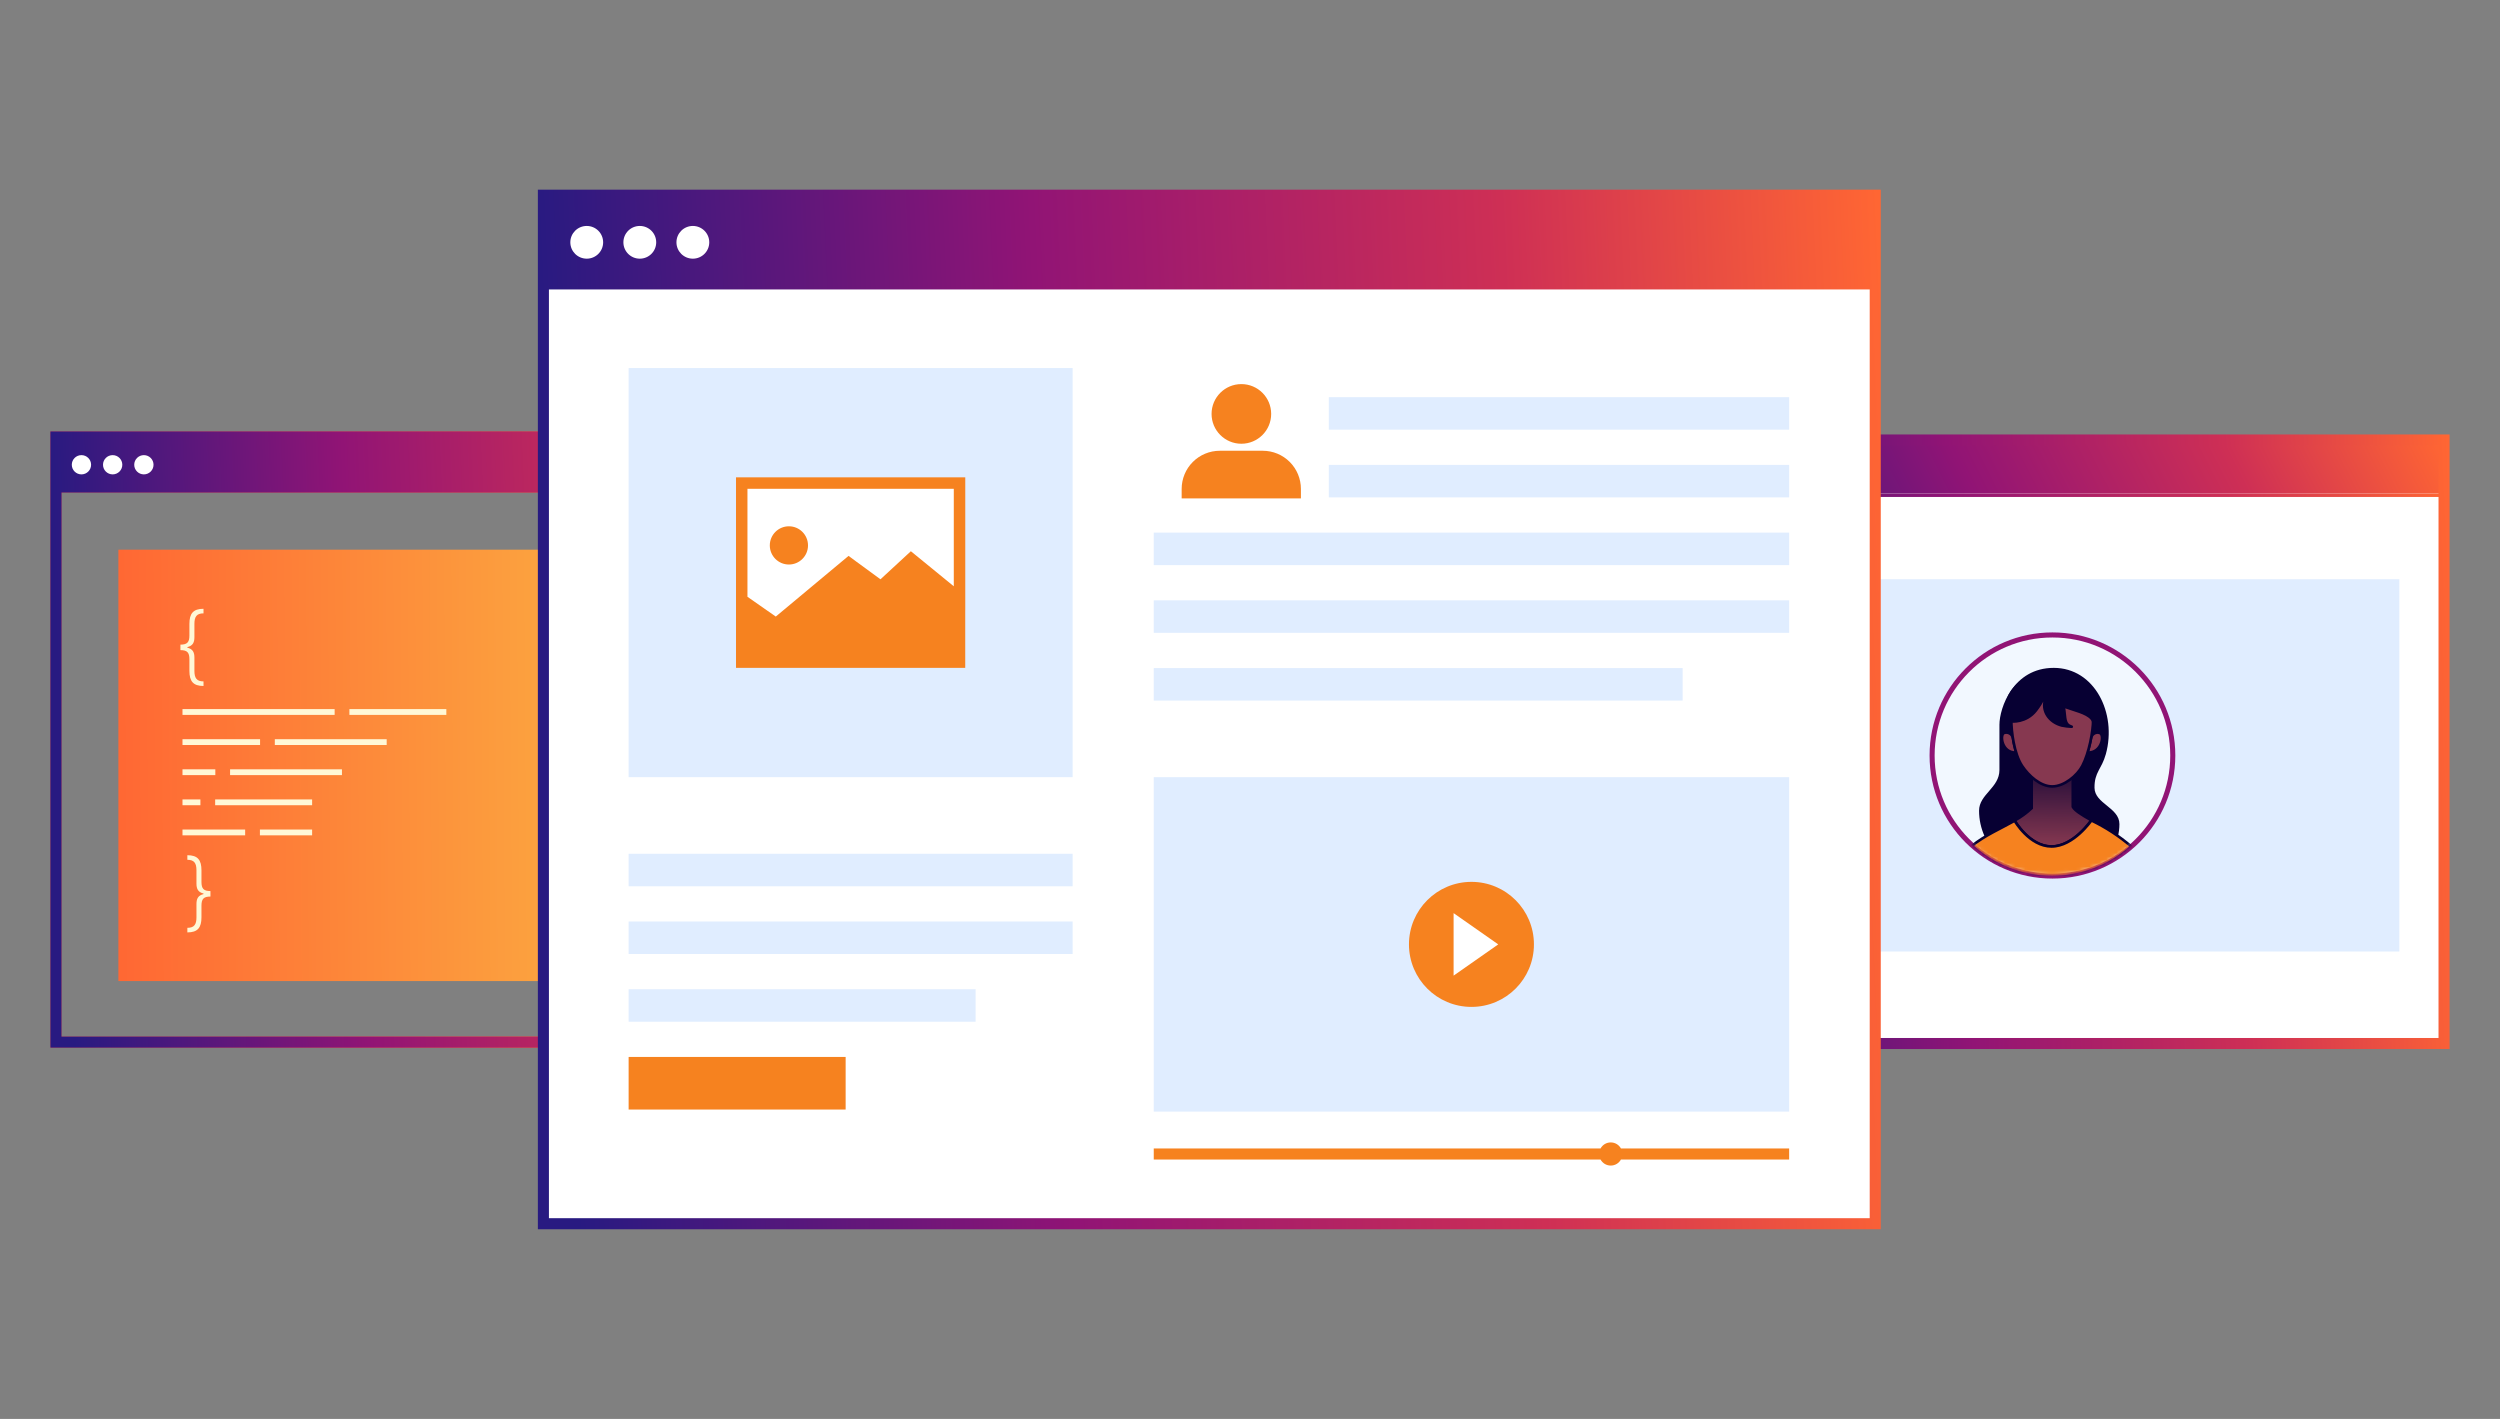 <svg width="740" height="420" viewBox="0 0 740 420" fill="none" xmlns="http://www.w3.org/2000/svg">
<rect x="0" y="0" width="740" height="420" fill="#808080" stroke="none"/>
<path d="M723.326 130.349H491.565V309.635H723.326V130.349Z" fill="white"/>
<path d="M723.326 130.349H491.565V146.091H723.326V130.349Z" fill="url(#paint0_linear_2135_898)"/>
<path fill-rule="evenodd" clip-rule="evenodd" d="M489.816 310.51H725.075V128.6H489.816V310.51ZM493.089 146.106V131.865H721.802V146.106H493.089ZM721.802 147.099H493.089V307.244H721.802V147.099Z" fill="url(#paint1_linear_2135_898)"/>
<path d="M498.999 141.718C500.69 141.718 502.06 140.348 502.06 138.657C502.06 136.967 500.69 135.596 498.999 135.596C497.308 135.596 495.938 136.967 495.938 138.657C495.938 140.348 497.308 141.718 498.999 141.718Z" fill="white"/>
<path d="M508.182 141.718C509.631 141.718 510.806 140.348 510.806 138.657C510.806 136.967 509.631 135.596 508.182 135.596C506.733 135.596 505.558 136.967 505.558 138.657C505.558 140.348 506.733 141.718 508.182 141.718Z" fill="white"/>
<path d="M517.802 141.718C519.251 141.718 520.426 140.348 520.426 138.657C520.426 136.967 519.251 135.596 517.802 135.596C516.353 135.596 515.178 136.967 515.178 138.657C515.178 140.348 516.353 141.718 517.802 141.718Z" fill="white"/>
<path d="M710.207 171.454H502.934V281.649H710.207V171.454Z" fill="#E0EDFF"/>
<path d="M228.32 162.708H35.04V290.395H228.32V162.708Z" fill="url(#paint2_linear_2135_898)"/>
<path fill-rule="evenodd" clip-rule="evenodd" d="M14.925 310.103H250.118V127.725H14.925V310.103ZM18.197 145.774V306.829H246.847V145.774H18.197Z" fill="url(#paint3_linear_2135_898)"/>
<path fill-rule="evenodd" clip-rule="evenodd" d="M14.925 310.103H250.118V127.725H14.925V310.103ZM18.197 145.774V306.829H246.847V145.774H18.197Z" fill="url(#paint4_linear_2135_898)"/>
<path d="M24.108 140.418C25.686 140.418 26.964 139.142 26.964 137.568C26.964 135.994 25.686 134.718 24.108 134.718C22.53 134.718 21.252 135.994 21.252 137.568C21.252 139.142 22.53 140.418 24.108 140.418Z" fill="white"/>
<path d="M33.347 140.418C34.925 140.418 36.203 139.142 36.203 137.568C36.203 135.994 34.925 134.718 33.347 134.718C31.77 134.718 30.491 135.994 30.491 137.568C30.491 139.142 31.77 140.418 33.347 140.418Z" fill="white"/>
<path d="M42.588 140.418C44.165 140.418 45.444 139.142 45.444 137.568C45.444 135.994 44.165 134.718 42.588 134.718C41.01 134.718 39.731 135.994 39.731 137.568C39.731 139.142 41.01 140.418 42.588 140.418Z" fill="white"/>
<path d="M56.064 198.589V195.124C56.064 193.143 55.413 192.438 53.406 192.438V190.813C55.413 190.813 56.064 190.108 56.064 188.126V184.665C56.064 181.612 57.18 180.199 60.241 180.199V181.556C58.243 181.556 57.547 182.511 57.547 184.662V188.598C57.547 190.125 57.11 191.134 55.451 191.544V191.705C57.11 192.115 57.547 193.124 57.547 194.651V198.586C57.547 200.738 58.243 201.693 60.241 201.693V203.05C57.18 203.052 56.064 201.641 56.064 198.589Z" fill="#FFF8D6"/>
<path d="M59.634 257.603V261.066C59.634 263.048 60.286 263.753 62.293 263.753V265.378C60.286 265.378 59.634 266.083 59.634 268.065V271.528C59.634 274.58 58.52 275.993 55.458 275.993V274.636C57.456 274.636 58.152 273.681 58.152 271.53V267.594C58.152 266.068 58.589 265.058 60.248 264.648V264.488C58.589 264.077 58.152 263.068 58.152 261.542V257.606C58.152 255.454 57.456 254.499 55.458 254.499V253.143C58.52 253.14 59.634 254.551 59.634 257.603Z" fill="#FFF8D6"/>
<path d="M99.053 209.891H54.017V211.609H99.053V209.891Z" fill="#FFF8D6"/>
<path d="M132.117 209.891H103.418V211.609H132.117V209.891Z" fill="#FFF8D6"/>
<path d="M76.98 218.804H54.017V220.521H76.98V218.804Z" fill="#FFF8D6"/>
<path d="M114.46 218.804H81.346V220.521H114.46V218.804Z" fill="#FFF8D6"/>
<path d="M63.736 227.717H54.017V229.434H63.736V227.717Z" fill="#FFF8D6"/>
<path d="M101.217 227.717H68.103V229.434H101.217V227.717Z" fill="#FFF8D6"/>
<path d="M59.322 236.63H54.017V238.347H59.322V236.63Z" fill="#FFF8D6"/>
<path d="M92.387 236.63H63.688V238.347H92.387V236.63Z" fill="#FFF8D6"/>
<path d="M72.565 245.543H54.017V247.26H72.565V245.543Z" fill="#FFF8D6"/>
<path d="M92.387 245.543H76.932V247.26H92.387V245.543Z" fill="#FFF8D6"/>
<path d="M555.071 57.778H160.845V362.222H555.071V57.778Z" fill="white"/>
<path fill-rule="evenodd" clip-rule="evenodd" d="M159.209 363.859H556.707V56.141H159.209V363.859ZM553.435 360.585H162.481V85.675H553.435V360.585Z" fill="url(#paint5_linear_2135_898)"/>
<path d="M173.674 76.568C176.356 76.568 178.53 74.4 178.53 71.725C178.53 69.049 176.356 66.881 173.674 66.881C170.992 66.881 168.818 69.049 168.818 71.725C168.818 74.4 170.992 76.568 173.674 76.568Z" fill="white"/>
<path d="M189.38 76.568C192.062 76.568 194.236 74.4 194.236 71.725C194.236 69.049 192.062 66.881 189.38 66.881C186.699 66.881 184.525 69.049 184.525 71.725C184.525 74.4 186.699 76.568 189.38 76.568Z" fill="white"/>
<path d="M205.085 76.568C207.767 76.568 209.941 74.4 209.941 71.725C209.941 69.049 207.767 66.881 205.085 66.881C202.403 66.881 200.229 69.049 200.229 71.725C200.229 74.4 202.403 76.568 205.085 76.568Z" fill="white"/>
<path d="M317.498 252.717H186.073V262.339H317.498V252.717Z" fill="#E0EDFF"/>
<path d="M317.499 272.763H186.073V282.384H317.499V272.763Z" fill="#E0EDFF"/>
<path d="M288.781 292.81H186.073V302.431H288.781V292.81Z" fill="#E0EDFF"/>
<path d="M250.309 312.855H186.073V328.425H250.309V312.855Z" fill="#F6821F"/>
<path d="M529.588 117.562H393.331V127.183H529.588V117.562Z" fill="#E0EDFF"/>
<path d="M529.588 137.608H393.331V147.229H529.588V137.608Z" fill="#E0EDFF"/>
<path d="M529.59 157.653H341.51V167.274H529.59V157.653Z" fill="#E0EDFF"/>
<path d="M529.59 177.699H341.51V187.32H529.59V177.699Z" fill="#E0EDFF"/>
<path d="M498.062 197.744H341.51V207.366H498.062V197.744Z" fill="#E0EDFF"/>
<path d="M361.06 133.425H373.78C376.775 133.425 379.646 134.615 381.763 136.734C383.88 138.852 385.07 141.726 385.07 144.722V147.526H349.77V144.72C349.771 141.725 350.96 138.852 353.077 136.733C355.195 134.615 358.066 133.425 361.06 133.425Z" fill="#F6821F"/>
<path d="M367.445 131.348C372.318 131.348 376.267 127.396 376.267 122.521C376.267 117.645 372.318 113.693 367.445 113.693C362.573 113.693 358.624 117.645 358.624 122.521C358.624 127.396 362.573 131.348 367.445 131.348Z" fill="#F6821F"/>
<path d="M529.59 230.042H341.51V329.036H529.59V230.042Z" fill="#E0EDFF"/>
<path d="M435.549 298.043C445.763 298.043 454.043 289.758 454.043 279.537C454.043 269.317 445.763 261.032 435.549 261.032C425.335 261.032 417.055 269.317 417.055 279.537C417.055 289.758 425.335 298.043 435.549 298.043Z" fill="#F6821F"/>
<path d="M443.474 279.537L430.265 288.79V270.285L443.474 279.537Z" fill="white"/>
<path d="M479.799 343.22C479.216 344.285 478.082 345.009 476.779 345.009C475.476 345.009 474.343 344.285 473.76 343.22H341.51V339.946H473.76C474.343 338.88 475.476 338.156 476.779 338.156C478.083 338.156 479.216 338.88 479.799 339.946H529.588V343.22H479.799Z" fill="#F6821F"/>
<path d="M317.498 108.942H186.073V230.043H317.498V108.942Z" fill="#E0EDFF"/>
<path d="M219.552 177.566V142.989H284.016V177.112L269.682 165.406L260.748 173.661L251.243 166.698L229.704 184.655L219.552 177.566Z" fill="white"/>
<path fill-rule="evenodd" clip-rule="evenodd" d="M282.323 173.543V144.68H221.246V176.648L229.631 182.504L249.144 166.232L251.175 164.539L253.308 166.12L260.623 171.47L267.456 165.16L269.616 163.163L271.893 165.024L282.323 173.543ZM285.709 180.67L285.72 180.68V141.292H285.709H217.858V174.282L217.858 174.282V197.69H285.709V180.67Z" fill="#F6821F"/>
<path d="M233.516 167.098C236.639 167.098 239.17 164.565 239.17 161.441C239.17 158.316 236.639 155.783 233.516 155.783C230.393 155.783 227.862 158.316 227.862 161.441C227.862 164.565 230.393 167.098 233.516 167.098Z" fill="#F6821F"/>
<path d="M643.144 223.628C643.144 243.335 627.195 259.309 607.523 259.309C587.85 259.309 571.901 243.335 571.901 223.628C571.901 203.92 587.85 187.946 607.523 187.946C627.195 187.946 643.144 203.92 643.144 223.628Z" fill="#F2F8FF" stroke="#911475" stroke-width="1.5"/>
<mask id="mask0_2135_898" style="mask-type:alpha" maskUnits="userSpaceOnUse" x="572" y="188" width="71" height="71">
<circle cx="607.446" cy="223.49" r="34.67" fill="#F2F8FF" stroke="#911475" stroke-width="1.5"/>
</mask>
<g mask="url(#mask0_2135_898)">
<path d="M619.977 233.206C619.917 228.515 622.082 227.735 623.328 223.225C626.679 211.093 619.977 197.69 607.916 197.69C595.854 197.69 591.833 209.632 591.833 214.502C591.833 219.372 591.833 222.597 591.833 227.904C591.833 233.211 585.802 235.096 585.802 239.966C585.802 250.699 595.173 259.399 605.905 259.399C616.638 259.399 627.349 254.661 627.349 243.928C627.349 239.058 620.038 237.897 619.977 233.206Z" fill="#070033"/>
<path d="M596.353 242.877C598.175 241.875 599.863 240.646 601.378 239.221V229.984L613.544 230.128V238.816C614.1 239.895 616.197 241.221 618.996 242.793C618.996 242.793 613.789 250.558 607.25 250.558C600.71 250.558 596.353 242.877 596.353 242.877Z" fill="url(#paint6_linear_2135_898)" stroke="#070033" stroke-width="0.78" stroke-miterlimit="10"/>
<path d="M607.397 259.643C616.084 259.655 624.463 256.423 630.893 250.581C627.302 247.502 623.326 244.904 619.063 242.854C619.063 242.854 613.79 250.558 607.251 250.558C600.711 250.558 596.319 242.952 596.319 242.952C592.305 245.215 587.381 247.346 583.69 250.384C590.144 256.347 598.611 259.654 607.397 259.643Z" fill="#F6821F" stroke="#070033" stroke-width="0.78" stroke-miterlimit="10"/>
<path d="M618.999 218.309C619.065 218.049 619.185 217.806 619.35 217.594C619.516 217.383 619.723 217.209 619.96 217.082C620.197 216.955 620.457 216.879 620.725 216.859C620.992 216.838 621.261 216.874 621.514 216.963C623.035 217.422 622.179 222.945 617.928 222.749C618.369 221.291 618.727 219.808 618.999 218.309Z" fill="#863850" stroke="#070033" stroke-width="0.78" stroke-miterlimit="10"/>
<path d="M595.79 218.309C595.717 218.044 595.591 217.797 595.418 217.583C595.245 217.369 595.03 217.193 594.786 217.066C594.541 216.94 594.274 216.865 593.999 216.847C593.725 216.83 593.45 216.869 593.191 216.963C591.865 217.501 592.526 222.945 596.78 222.749C596.355 221.292 596.024 219.809 595.79 218.309Z" fill="#863850" stroke="#070033" stroke-width="0.78" stroke-miterlimit="10"/>
<path d="M619.549 213.239C619.549 216.393 618.394 222.819 616.365 226.698C614.86 229.577 610.98 232.783 607.453 232.783C603.926 232.783 600.446 229.577 598.541 226.698C596.126 223.047 595.357 216.393 595.357 213.239C595.357 210.031 596.632 206.954 598.9 204.686C601.169 202.417 604.245 201.143 607.453 201.143C610.661 201.143 613.738 202.417 616.006 204.686C618.275 206.954 619.549 210.031 619.549 213.239Z" fill="#863850" stroke="#070033" stroke-width="0.78" stroke-miterlimit="10"/>
<path d="M619.74 214.122C619.124 209.64 607.745 210.309 605.555 205.294C605.555 205.294 604.653 207.701 602.635 210.292C599.715 214.041 595.345 213.55 595.345 213.55C595.056 211.986 593.863 211.699 593.842 210.116C593.842 203.887 599.967 199.03 607.244 199.03C610.762 199.023 614.142 200.203 616.651 202.314C619.16 204.426 620.595 207.298 620.646 210.309C620.577 211.857 620.328 213.396 619.905 214.902L619.74 214.122Z" fill="#070033"/>
<path d="M612.78 214.922C610.119 213.977 612.224 208.974 609.469 207.242C609.469 207.242 611.082 207.197 612.974 206.679C615.711 205.93 617.008 203.625 617.008 203.625C617.008 203.625 612.435 203.694 610.939 204.062C609.56 204.401 609.904 205.933 609.904 205.933C611.489 204.903 613.709 203.217 617.093 203.755L617.008 203.625C616.091 203.262 615.144 202.956 614.174 202.71C610.348 201.78 606.454 203.801 605.37 207.065C604.842 208.641 605.064 210.333 605.987 211.774C606.911 213.214 608.461 214.287 610.303 214.759C611.264 214.959 612.246 215.078 613.234 215.113L612.78 214.922Z" fill="#070033"/>
<path d="M617.008 203.625L617.093 203.755C613.709 203.217 611.489 204.903 609.904 205.933C609.904 205.933 609.56 204.401 610.939 204.062C612.435 203.694 617.008 203.625 617.008 203.625ZM617.008 203.625C616.091 203.262 615.144 202.956 614.174 202.71C610.348 201.78 606.454 203.801 605.37 207.065C604.842 208.641 605.064 210.333 605.987 211.774C606.911 213.214 608.461 214.287 610.303 214.759C611.264 214.959 612.246 215.078 613.234 215.113L612.78 214.922C610.119 213.977 612.224 208.974 609.469 207.242C609.469 207.242 611.082 207.197 612.974 206.679C615.711 205.93 617.008 203.625 617.008 203.625ZM619.74 214.122C619.124 209.64 607.745 210.309 605.555 205.294C605.555 205.294 604.653 207.701 602.635 210.292C599.715 214.041 595.345 213.55 595.345 213.55C595.056 211.986 593.863 211.699 593.842 210.116C593.842 203.887 599.967 199.03 607.244 199.03C610.762 199.023 614.142 200.203 616.651 202.314C619.16 204.426 620.595 207.298 620.646 210.309C620.577 211.857 620.328 213.396 619.905 214.902L619.74 214.122Z" stroke="#070033" stroke-width="0.78" stroke-linejoin="round"/>
</g>
<defs>
<linearGradient id="paint0_linear_2135_898" x1="491.565" y1="132.272" x2="676.011" y2="38.397" gradientUnits="userSpaceOnUse">
<stop stop-color="#281A81"/>
<stop offset="0.37" stop-color="#911475"/>
<stop offset="0.719" stop-color="#CE2F55"/>
<stop offset="1" stop-color="#FF6633"/>
</linearGradient>
<linearGradient id="paint1_linear_2135_898" x1="489.816" y1="150.821" x2="725.075" y2="140.303" gradientUnits="userSpaceOnUse">
<stop stop-color="#281A81"/>
<stop offset="0.37" stop-color="#911475"/>
<stop offset="0.719" stop-color="#CE2F55"/>
<stop offset="1" stop-color="#FF6633"/>
</linearGradient>
<linearGradient id="paint2_linear_2135_898" x1="-177.043" y1="218.152" x2="294.328" y2="214.964" gradientUnits="userSpaceOnUse">
<stop stop-color="#281A81"/>
<stop offset="0.186" stop-color="#CE2F55"/>
<stop offset="0.443" stop-color="#FF6633"/>
<stop offset="0.767" stop-color="#FBAD41"/>
</linearGradient>
<linearGradient id="paint3_linear_2135_898" x1="-110.652" y1="309.725" x2="503.733" y2="661.672" gradientUnits="userSpaceOnUse">
<stop offset="0.005" stop-color="#CE2F55"/>
<stop offset="0.313" stop-color="#FF6633"/>
<stop offset="0.514" stop-color="#F6821F"/>
<stop offset="0.769" stop-color="#FBAD41"/>
</linearGradient>
<linearGradient id="paint4_linear_2135_898" x1="14.925" y1="150.004" x2="250.121" y2="139.519" gradientUnits="userSpaceOnUse">
<stop stop-color="#281A81"/>
<stop offset="0.37" stop-color="#911475"/>
<stop offset="0.719" stop-color="#CE2F55"/>
<stop offset="1" stop-color="#FF6633"/>
</linearGradient>
<linearGradient id="paint5_linear_2135_898" x1="159.209" y1="93.731" x2="556.708" y2="75.98" gradientUnits="userSpaceOnUse">
<stop stop-color="#281A81"/>
<stop offset="0.37" stop-color="#911475"/>
<stop offset="0.719" stop-color="#CE2F55"/>
<stop offset="1" stop-color="#FF6633"/>
</linearGradient>
<linearGradient id="paint6_linear_2135_898" x1="609.911" y1="250.558" x2="610.216" y2="221.343" gradientUnits="userSpaceOnUse">
<stop stop-color="#863850"/>
<stop offset="1" stop-color="#863850" stop-opacity="0"/>
</linearGradient>
</defs>
</svg>
